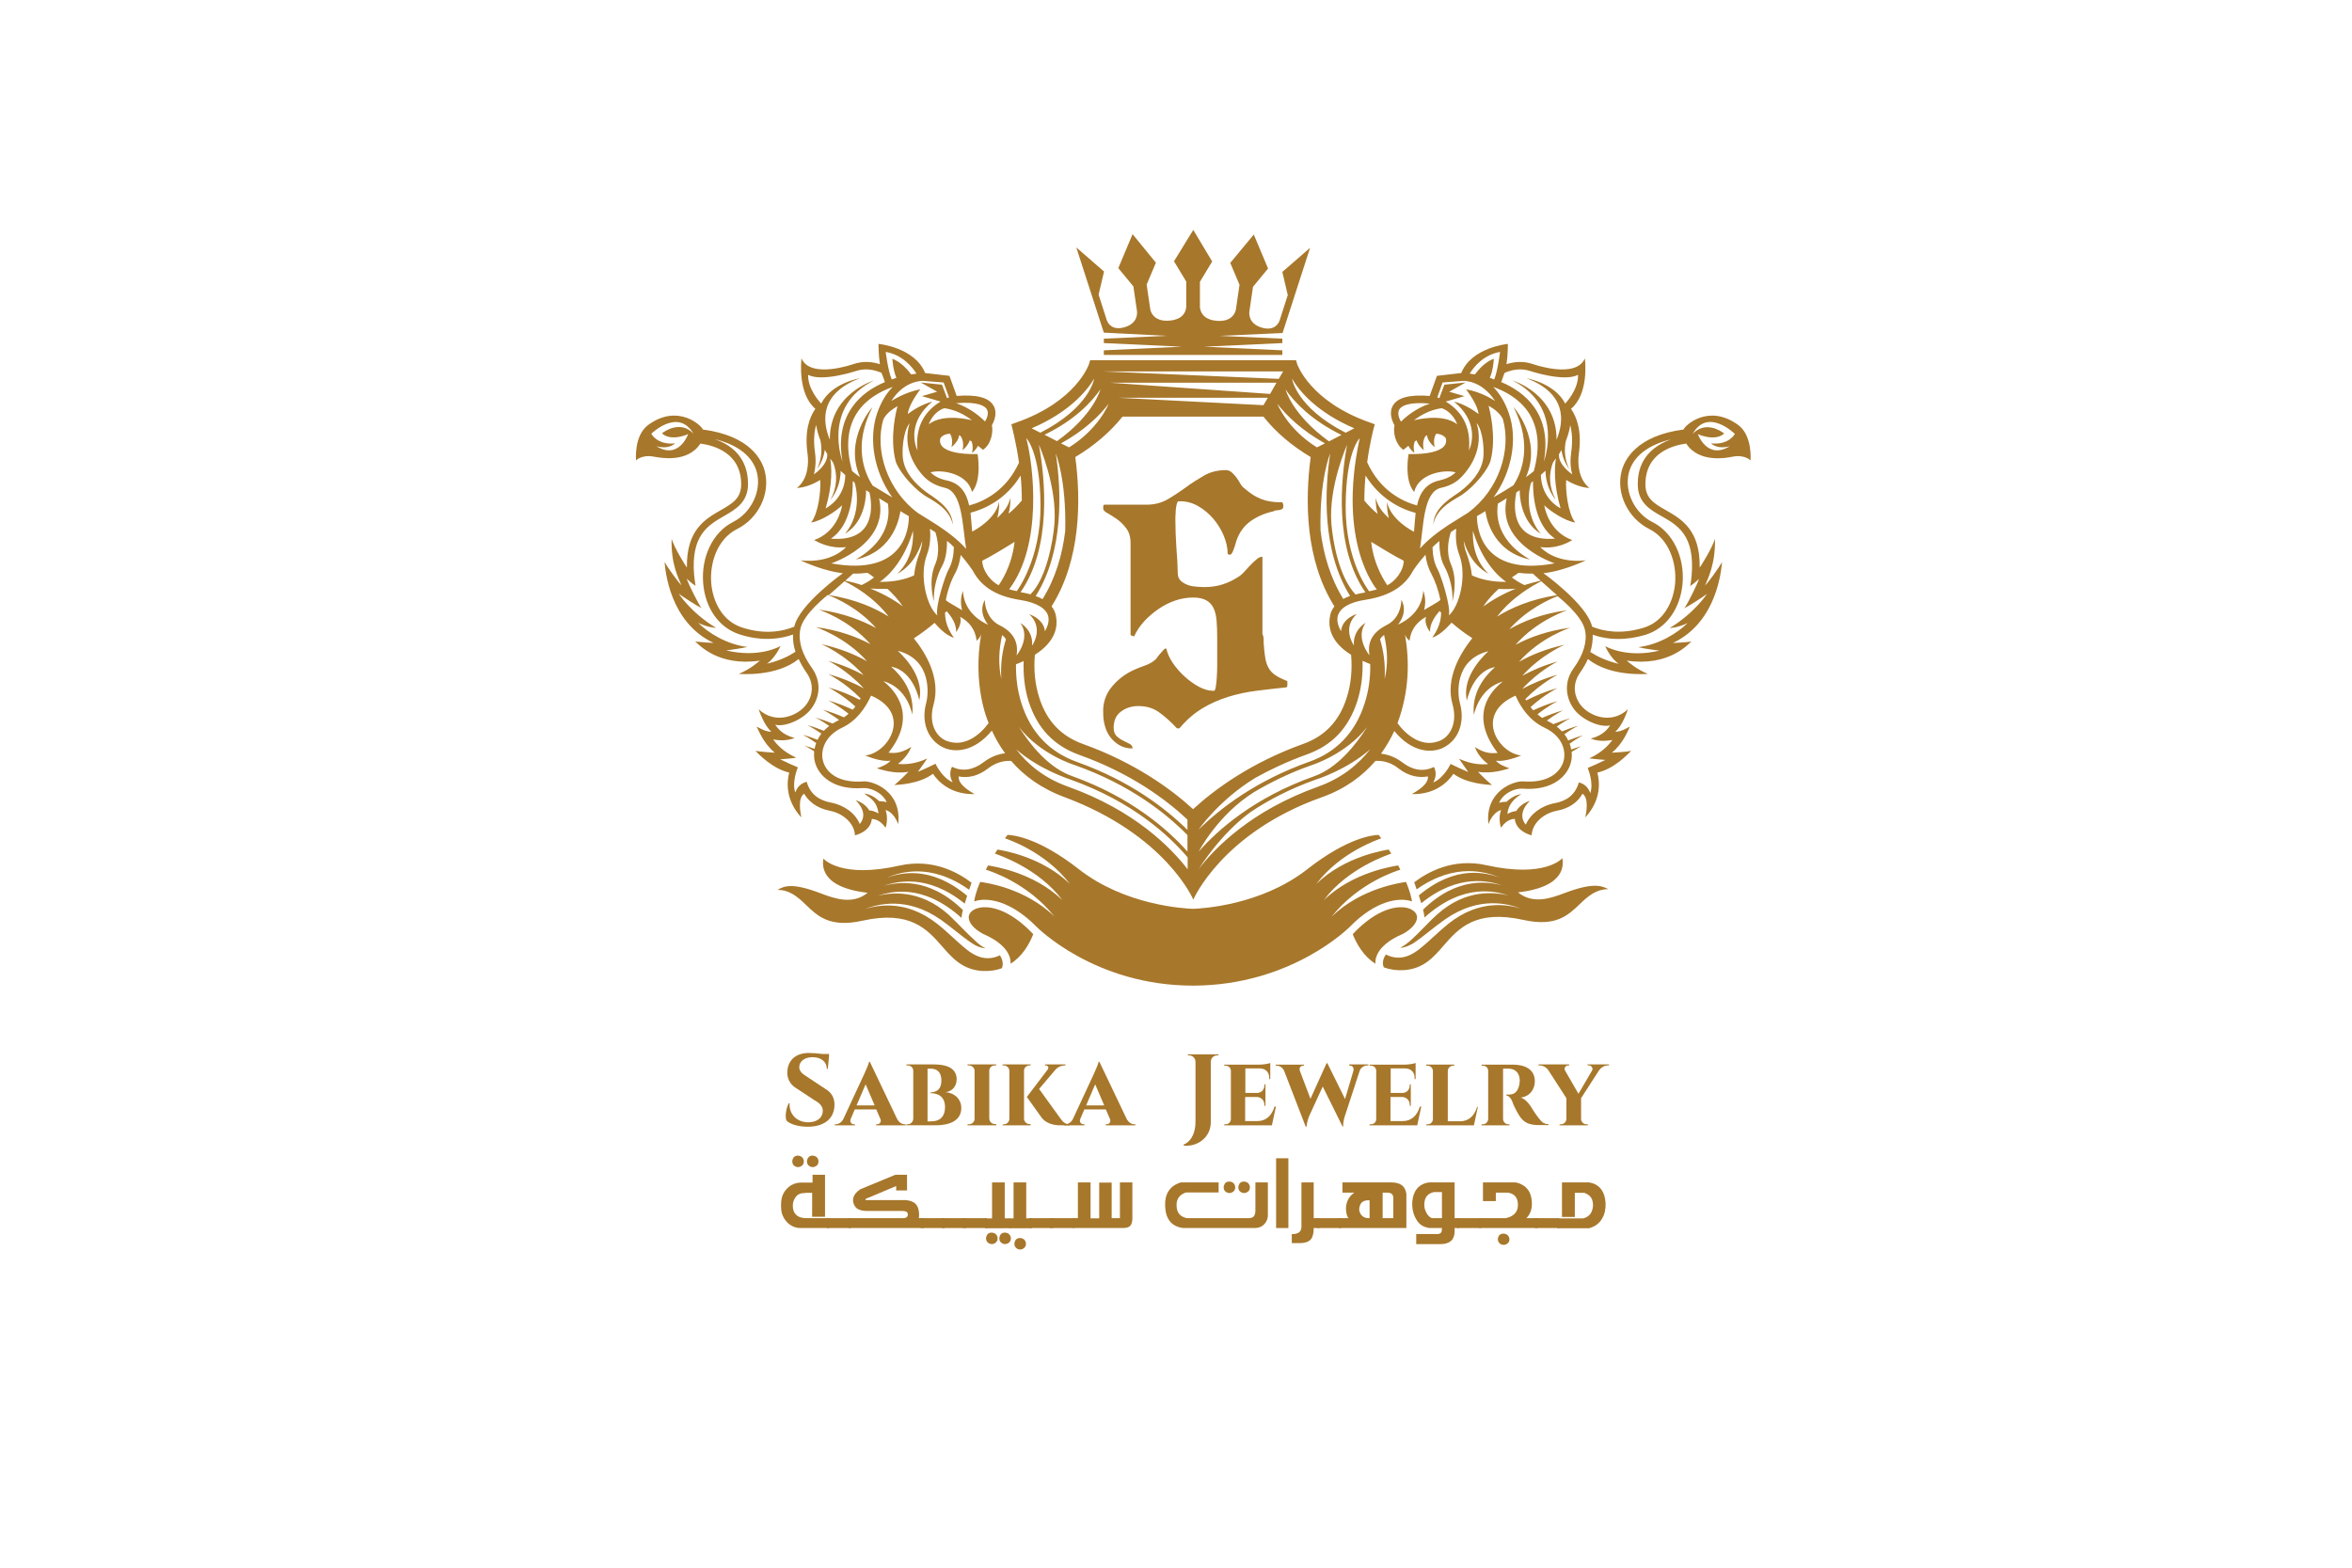 <?xml version="1.0" encoding="utf-8"?>
<!-- Generator: Adobe Illustrator 24.3.0, SVG Export Plug-In . SVG Version: 6.00 Build 0)  -->
<svg version="1.1" id="Calque_1" xmlns="http://www.w3.org/2000/svg" xmlns:xlink="http://www.w3.org/1999/xlink" x="0px" y="0px"
	 viewBox="0 0 1170 780" style="enable-background:new 0 0 1170 780;" xml:space="preserve">
<style type="text/css">
	.st0{fill:#A7772B;}
	.st1{clip-path:url(#SVGID_2_);fill:#A7772B;}
</style>
<g>
	<path class="st0" d="M553,341.8c3-3.7,6.7-6.5,11.1-8.5c1.5-0.7,3.3-1.4,5.3-2.1c2-0.7,3.7-1.6,5.2-2.9c0.2-0.1,0.5-0.4,0.9-1
		c0.4-0.6,0.9-1.2,1.4-1.8c0.5-0.6,1-1.2,1.5-1.7c0.5-0.5,0.8-0.9,1.2-1.1h0.6c0.5,2.4,1.6,4.8,3.3,7.3c1.7,2.5,3.7,4.7,5.9,6.7
		c2.2,2,4.6,3.7,7,5c2.5,1.3,4.8,2,6.9,2h0.6c0.4,0,0.7-0.7,0.9-2c0.2-1.3,0.4-2.9,0.5-4.7c0.1-1.8,0.2-3.6,0.2-5.3c0-1.9,0-3.2,0-4
		v-10.5c0-3.1-0.1-5.9-0.3-8.3c-0.2-2.5-0.7-4.6-1.5-6.3c-0.8-1.7-2-3-3.6-3.9c-1.6-0.9-3.8-1.4-6.6-1.4c-3,0-5.9,0.5-8.9,1.5
		c-2.9,1-5.7,2.4-8.3,4.2c-2.6,1.8-5,3.8-7.1,6.1c-2.1,2.3-3.8,4.8-5,7.5h-0.3l-1.5-0.6v-45.7c0-3.1-0.7-5.6-2.2-7.5
		c-1.4-1.9-3-3.4-4.7-4.6c-1.7-1.2-3.2-2.1-4.6-2.9c-1.4-0.7-2.1-1.5-2.1-2.3v-0.8c0-0.7,0.2-1.1,0.6-1.1h21c3.9,0,7.4-0.9,10.5-2.7
		c3.1-1.8,6.1-3.8,9-5.9c2.9-2.2,6-4.1,9.1-5.9c3.1-1.8,6.8-2.7,10.9-2.7c1,0,2,0.4,2.8,1.1c0.8,0.7,1.6,1.6,2.3,2.5
		c0.7,1,1.4,2,2,3.1s1.3,1.9,2.2,2.5c2.7,2.4,5.4,4.1,8.2,5.2c2.8,1.1,6,1.6,9.6,1.6h0.8c0.4,0.4,0.6,1,0.6,1.9
		c0,0.7-0.2,1.2-0.5,1.4c-0.3,0.2-0.7,0.4-1.2,0.5c-0.5,0.1-1.1,0.2-1.7,0.2c-0.5,0-1,0.2-1.5,0.5c-4.3,0.9-8.1,2.6-11.4,4.9
		c-3.3,2.4-5.7,5.7-7.1,9.9c-0.3,1.3-0.8,2.8-1.4,4.4c-0.6,1.6-1.2,2.4-1.7,2.4c-0.7,0-1.1-0.2-1.2-0.6c0-2.9-0.7-5.9-2-9
		c-1.3-3.1-3.1-5.9-5.2-8.4c-2.2-2.5-4.7-4.6-7.5-6.2c-2.8-1.6-5.8-2.4-8.9-2.4h-0.8c-0.3,0-0.6,0.3-0.8,1c-0.2,0.7-0.4,1.5-0.5,2.4
		c-0.1,0.9-0.2,1.9-0.2,2.9c-0.1,1-0.1,1.8-0.1,2.4v0.9c0,4.2,0.2,8.7,0.5,13.4c0.4,4.7,0.6,9,0.7,12.9c0,1.5,0.5,2.8,1.5,3.7
		c1,0.9,2.2,1.6,3.6,2.1s2.8,0.7,4.3,0.8c1.5,0.1,2.8,0.2,3.9,0.2c3.3,0,6.4-0.5,9.2-1.4c2.8-0.9,5.6-2.3,8.4-4.2
		c0.8-0.6,1.7-1.4,2.6-2.5c0.9-1,1.9-2.1,2.9-3.1c1-1,1.9-1.9,2.9-2.7c0.9-0.8,1.9-1.2,2.8-1.2v38.4c0.4,0.9,0.6,1.7,0.6,2.3v2
		c0.2,2.7,0.4,5,0.7,6.9c0.3,2,0.7,3.7,1.5,5.2c0.7,1.5,1.8,2.8,3.3,3.9c1.5,1.1,3.6,2.1,6.3,3.2v2c0,0.6-0.2,1-0.6,1.1
		c-5,0.5-10,1.1-14.8,1.7c-4.8,0.6-9.5,1.6-14,3c-4.5,1.4-8.9,3.3-13,5.8c-4.1,2.5-7.9,5.8-11.3,9.9h-1.2c-2.7-2.9-5.5-5.5-8.5-7.7
		c-3-2.3-6.5-3.4-10.7-3.4c-3.3,0-6.2,0.9-8.6,2.7c-2.5,1.8-3.7,4.5-3.7,8.1c0,1.9,0.5,3.2,1.5,4.2c1,0.9,2.1,1.7,3.2,2.2
		c1.2,0.6,2.3,1.1,3.2,1.6c1,0.5,1.5,1.3,1.5,2.3c-2.4,0-4.5-0.5-6.3-1.5c-1.8-1-3.3-2.3-4.6-3.9c-1.2-1.6-2.2-3.4-2.8-5.6
		c-0.6-2.1-0.9-4.2-0.9-6.4C548.5,349.9,550,345.5,553,341.8z"/>
</g>
<g>
	<g>
		<defs>
			<rect id="SVGID_1_" x="-123.1" y="-118.8" width="1432" height="954.7"/>
		</defs>
		<clipPath id="SVGID_2_">
			<use xlink:href="#SVGID_1_"  style="overflow:visible;"/>
		</clipPath>
		<path class="st1" d="M697.8,464.7c4.5-2.5,7.1-5.5,7.1-8.3c0-2.8-3.1-4-3.7-4.3c-5.5-2.1-16.3-0.1-28.2,12.6c0,0-0.1,0.1-0.1,0.1
			c2,4.9,5.4,11,11.3,14.7C683.7,470.1,697.2,465,697.8,464.7"/>
		<path class="st1" d="M702.4,448.5c-0.7-4.4-2.6-8.8-3-9.7c-2.2,0.4-22,2.8-37,17.3c13.6-17.1,32.4-22.8,34.2-23.4
			c-0.4-0.7-0.7-1.4-1.1-2.1c-2.2,0.4-22.5,3.2-37,17.3c11.9-16,32-22.6,33.6-23.2c-0.4-0.7-0.9-1.4-1.3-2
			c-1.8,0.3-21.7,3.2-36,17.1c12.1-16,31.1-22.2,32.3-22.7c-0.5-0.7-1-1.3-1.3-1.7c-3,0.1-15.5,1.4-35.5,17.1
			c-22.9,17.9-52.1,19.5-56.8,19.7c-4.7-0.2-33.9-1.8-56.8-19.7c-20.1-15.7-32.5-17-35.5-17.1c-0.3,0.4-0.8,1-1.3,1.7
			c1.2,0.4,20.2,6.7,32.3,22.7c-14.3-13.9-34.2-16.8-36-17.1c-0.4,0.6-0.8,1.3-1.3,2c1.6,0.6,21.7,7.2,33.6,23.2
			c-14.5-14.1-34.8-16.9-37-17.3c-0.4,0.7-0.7,1.4-1.1,2.1c1.8,0.6,20.6,6.3,34.2,23.4c-15-14.6-34.9-17-37-17.3
			c-0.4,0.9-2.3,5.2-3,9.7c6.5-2.3,18.2-0.3,30.8,12.4c0.4,0.4,29,29.5,78.1,29.5c49.2-0.1,77.8-29.1,78.2-29.5
			C684.2,448.2,696,446.2,702.4,448.5"/>
		<path class="st1" d="M778.4,444.3c-6.9,2.6-15.7,5.8-23.3-0.3c24.7-2.8,22.4-14.7,22.1-17c-0.3,0.3-8.8,9.9-37.7,3.5
			c-16.8-3.8-29.6,3.6-36,8.5c0.3,0.9,0.8,2.1,1.2,3.5c19.5-13.8,35.1-8.4,41.1-6c-6.2-2-21.2-6.7-40,9c0.4,1.3,0.8,2.6,1.2,3.9
			c18.8-15.2,34.1-10.9,40.3-8.9c-6.3-1.6-22.1-4.8-39.4,12.1c0.5,1.6,0.7,3.8,0.7,3.9c19.7-17.6,35.6-12.9,41.8-11
			c-6.3-1.4-20.8-3.7-35.5,9.5c-4.8,4.3-8.8,9.1-14.1,13.7c-1.2,1-2.6,2-4.2,2.9c2.2-0.1,4.5-1.1,6.8-2.5c5-3.4,10-7.9,15.5-11.7
			c17.1-11.9,31.5-7.6,37.6-5.4c-6.2-1.8-20.4-4.8-36,7.6c-5,4-9.3,8.6-14.8,12.9c-2.7,2-8.7,6.3-16.3,2.4c-2.5,3.6-1.1,6.3-1,6.4
			c2.9,1.1,6.2,1.6,10,1.4c9.7-0.7,14.6-6.3,19.7-12.2c7.4-8.5,15.8-18.1,39.7-12.8c16.2,3.6,22.2-2.3,28.1-7.9
			c4.4-4.3,8.4-7.4,14.1-7.4c-0.1,0-0.1-0.1-0.1-0.1C796.5,440.6,792.2,439.1,778.4,444.3"/>
		<path class="st1" d="M485.6,452.1c-0.6,0.2-3.7,1.5-3.7,4.3c0,2.8,2.6,5.8,7.2,8.3c0.6,0.3,14.1,5.5,13.6,14.8
			c5.9-3.7,9.3-9.7,11.3-14.7c0-0.1-0.1-0.1-0.1-0.1C501.9,452,491.2,450,485.6,452.1"/>
		<path class="st1" d="M481.2,472.7c-5.4-4.3-9.7-8.9-14.8-12.9c-15.6-12.4-29.7-9.4-36-7.6c6.1-2.2,20.5-6.5,37.6,5.4
			c5.4,3.8,10.4,8.3,15.5,11.7c2.2,1.5,4.5,2.4,6.7,2.5c-1.6-0.8-3-1.8-4.2-2.9c-5.2-4.6-9.3-9.3-14-13.7
			c-14.7-13.2-29.2-11-35.5-9.5c6.2-1.9,22.1-6.7,41.8,11c0-0.1,0.2-2.3,0.7-3.9c-17.3-16.9-33.1-13.7-39.4-12.1
			c6.2-2,21.5-6.3,40.3,8.9c0.4-1.3,0.8-2.6,1.2-3.9c-18.8-15.7-33.9-11.1-40-9c6-2.5,21.5-7.9,41,6c0.5-1.4,0.9-2.6,1.2-3.5
			c-6.4-4.9-19.2-12.3-36-8.5c-28.9,6.5-37.4-3.2-37.7-3.5c-0.3,2.3-2.6,14.2,22,17c-7.5,6.1-16.4,2.9-23.3,0.3
			c-13.8-5.3-18.1-3.8-21.4-1.8c0,0-0.1,0.1-0.1,0.1c5.7-0.1,9.7,3.1,14.1,7.4c5.8,5.6,11.9,11.5,28.1,7.9
			c23.9-5.3,32.2,4.3,39.7,12.8c5.1,5.9,10,11.4,19.7,12.2c3.9,0.2,7.2-0.3,10-1.4c0-0.1,1.4-2.7-1-6.4
			C489.9,479,483.8,474.7,481.2,472.7"/>
		<path class="st1" d="M864.6,211.4c-15-10.9-26.8,0.7-27.1,2.3c-23.6,3.1-29.5,15.2-30.9,21c-2.7,11,3.3,23.2,13.8,28.5
			c10,5,13.7,17.1,12.9,26.9c-0.7,8.6-5.2,19-15.6,22.2c-11.3,3.5-20.1,1.8-25.7-0.5c-2.6-11.2-24.2-26.6-24.2-26.6
			c8.2-0.8,18.2-5,21.1-6.4c-15.7,1.7-22.5-6.5-22.7-6.6c8.4,1.1,14.5-2.6,15.9-3.5c-10.8-3.9-13.5-14.5-13.9-17.3
			c2.7,2.7,10,7.7,15.4,8.6c-3.7-4.8-4.9-16-4.5-21.2c1.7,1.1,6.7,3.8,11.6,4c-5.5-4.3-6-12.1-5.3-17.1c1.5-10.9-0.8-17.8-3.9-22.3
			c8.8-7.3,7.1-23.4,6.9-25.1c-4.5,10.5-26,2.8-26,2.8c-4.8-1.6-9.3-1.1-13,0.1c0.7-4.4,0.7-10.1,0.7-10.1s-18.1,1.7-23.2,14.5
			l-12.1,1.4l-3.6,10c-10-0.8-16,0.8-18.3,4.8c-2.2,3.7-0.2,8.1,0.8,9.8c-0.8,3.4,0.4,9.5,4.4,12.2c0.9-0.7,1.7-1.4,2.5-2
			c0.5,1,1.4,2.3,3,3.6c0,0-0.9-3.2,0.2-5.8c0.3-0.2,0.6-0.3,0.9-0.5c0.4,1.3,1.3,3,3.6,4.9c0,0-1.3-4.4,1-7.2
			c0.2-0.1,0.4-0.2,0.6-0.2c0.1,1.2,0.8,3.4,3.8,5.9c0,0-1.1-3.9,0.7-6.7c3.3,0.1,4.8,2,4.9,2.5c1.6,8.6-18.6,7.6-18.6,7.6
			s-2.4,13,2.8,18.9c2-9.1,14.9-11.4,20.6-9.8c-1.9,1.9-4.5,3.2-7.9,4c-7.1,1.5-10,6.5-11.3,12.5c-7.9-2.2-18.5-7.7-24.8-21.5
			c1.3-9.6,3.1-16.3,3.1-16.4l0.7-2.5l-2.5-0.9c-29.8-10.5-36-28.8-36.1-29l-0.6-2h-51.2h-51.2l-0.6,2c-0.1,0.2-6.2,18.5-36.1,29
			l-2.5,0.9c0,0,2.6,10,3.8,19.1c-6.3,13.7-17,19.2-24.8,21.3c-1.3-6-4.1-11-11.3-12.5c-3.4-0.7-6-2.1-7.9-4
			c5.8-1.6,18.6,0.7,20.6,9.8c5.1-5.9,2.8-18.9,2.8-18.9s-20.3,1-18.6-7.6c0.1-0.5,1.5-2.4,4.9-2.5c1.8,2.8,0.7,6.7,0.7,6.7
			c3-2.6,3.7-4.7,3.8-5.9c0.2,0.1,0.4,0.2,0.6,0.2c2.3,2.8,1.1,7.2,1.1,7.2c2.3-1.9,3.2-3.7,3.6-4.9c0.3,0.2,0.6,0.3,0.9,0.5
			c1.1,2.7,0.2,5.8,0.2,5.8c1.6-1.3,2.5-2.6,3-3.6c0.8,0.6,1.7,1.3,2.5,2c4-2.7,5.2-8.8,4.4-12.2c1-1.7,3-6.1,0.8-9.8
			c-2.3-4-8.3-5.6-18.3-4.8l-3.6-10l-12.1-1.4c-5.1-12.8-23.2-14.5-23.2-14.5s0,5.7,0.7,10.1c-3.7-1.2-8.2-1.7-13-0.1
			c0,0-21.5,7.7-26-2.8c-0.2,1.6-1.8,17.7,6.9,25.1c-3.1,4.4-5.4,11.4-3.9,22.3c0.7,5,0.2,12.8-5.3,17.1c4.9-0.2,9.9-2.9,11.6-4
			c0.4,5.2-0.8,16.4-4.5,21.2c5.4-0.9,12.7-5.9,15.4-8.6c-0.4,2.8-3.1,13.5-13.9,17.3c1.5,0.8,7.5,4.5,15.9,3.5
			c-0.2,0.1-7,8.3-22.7,6.6c2.9,1.4,12.9,5.6,21.1,6.4c0,0-21.7,15.4-24.2,26.6c-5.6,2.3-14.4,4.1-25.7,0.5
			c-10.5-3.3-14.9-13.6-15.6-22.2c-0.8-9.8,2.9-21.9,12.9-26.9c10.6-5.3,16.5-17.5,13.8-28.5c-1.4-5.8-7.3-17.9-30.9-21
			c-0.3-1.6-12.1-13.2-27.1-2.3c-7.3,5.3-6.1,17.7-6.1,17.7s2.6-3,8.8-1.9c2.8,0.5,16.8,3.4,23.2-6.5c6.7,0.9,20.3,4.6,20.3,20.3
			c0,7-4.5,9.6-10.1,12.8c-7.9,4.5-17.2,9.9-16.9,28.6c-0.7-0.9-6.2-9.7-7.6-14.3c-0.4,12.8,3.6,19.8,4.9,23.2
			c-1.2-1.2-6.9-8.8-8.4-11.7c0.3,3.4,2.2,29.9,24.4,40.3c-0.6,0-6.5-0.4-9.2-0.7c2.1,1.7,11.6,12.5,32.2,9.5
			c-1.1,0.9-4.6,4.1-10.5,6.6c0.9,0,18.6,1.6,29.8-7.4c1,2.2,2.3,4.5,3.9,6.8c3.5,4.9,3.5,10.8,0,15.7c-4,5.6-15.2,10.5-23.8,2.5
			c0.6,1.8,2.9,8.1,6.3,11.2c-3-0.1-5.4-1.6-7.3-2.6c0.8,1.6,3.4,8.4,9,13c-0.9,0-7.3-0.5-9.6-0.9c1.7,1.7,8.5,8.9,16.8,10.8
			c-1.1,4.2-2.2,13.3,6,22.3c-0.4-2.5-1.9-9.5,1.4-11.8c2.1,3.5,5.8,7.1,12.8,8.5c6.3,1.2,12.2,6,12.5,12.2c0.9-0.2,7.8-2,8.4-8.2
			c0.5,0.3,3.6-0.2,6.8,4.4c0.4-0.7,1.4-5.1,0-8.8c0.6,0.2,4,1,6.3,7c1.9-16.4-12.6-21.6-17.4-21.2c-12.6,0.9-18.6-4.6-20-10.2
			c-1.4-5.3,1-12.5,9.4-16.5c7.2-3.4,11.6-9.6,14.5-16c20.6,8.8,8.9,28.5-2.9,29.8c1.8,0.7,8,3.2,12.6,2.6c-2.1,2.2-4.8,3-6.8,3.8
			c1.7,0.4,8.6,3,15.7,1.7c-0.6,0.7-5.2,5.2-7,6.6c2.4-0.2,12.3-0.5,19.2-5.6c2.4,3.6,8.6,10.4,20.7,10.1c-2.2-1.3-8.4-4.8-7.9-8.8
			c4,0.8,9.2,0.3,14.8-4.1c3.2-2.5,7.4-3.9,11.3-3.6c6.2,7.2,14.7,13.6,26.5,18c50.5,18.8,64.1,51,64.1,51s14.2-33.3,64.1-51
			c11.8-4.2,20.3-10.8,26.5-18c3.9-0.3,8.1,1,11.3,3.6c5.6,4.4,10.8,4.8,14.8,4.1c0.5,4-5.8,7.5-8,8.8c12.1,0.3,18.3-6.5,20.7-10.1
			c6.8,5,16.8,5.4,19.2,5.6c-1.8-1.4-6.4-5.9-7-6.6c7.2,1.2,14-1.3,15.7-1.7c-2-0.8-4.7-1.6-6.8-3.8c4.6,0.6,10.8-1.9,12.6-2.6
			c-11.7-1.3-23.4-20.7-2.8-29.8c2.8,6.4,7.3,12.6,14.5,16c8.5,4,10.8,11.2,9.4,16.5c-1.5,5.5-7.4,11.1-20,10.2
			c-4.7-0.4-19.2,4.8-17.4,21.2c2.3-5.9,5.7-6.8,6.3-7c-1.4,3.7-0.4,8.1,0,8.8c3.1-4.6,6.3-4.2,6.8-4.4c0.6,6.1,7.5,8,8.4,8.2
			c0.3-6.2,6.2-11,12.5-12.2c7-1.3,10.8-4.9,12.8-8.5c3.3,2.3,1.9,9.3,1.4,11.8c8.2-8.9,7.1-18.1,6-22.3c8.3-1.8,15.1-9.1,16.8-10.8
			c-2.2,0.5-8.7,0.9-9.6,0.9c5.7-4.6,8.2-11.4,9-13c-1.9,1-4.3,2.5-7.3,2.6c3.5-3.1,5.7-9.4,6.3-11.2c-8.6,8-19.8,3.1-23.8-2.5
			c-3.5-5-3.5-10.8,0-15.7c1.6-2.3,2.9-4.6,3.9-6.8c11.2,9,28.9,7.4,29.8,7.4c-5.9-2.5-9.4-5.7-10.5-6.6c20.5,3,30.1-7.7,32.2-9.5
			c-2.6,0.4-8.5,0.7-9.2,0.7c22.2-10.5,24.1-36.9,24.4-40.3c-1.5,3-7.1,10.5-8.4,11.7c1.3-3.4,5.2-10.5,4.9-23.2
			c-1.4,4.6-6.9,13.4-7.6,14.3c0.3-18.7-9-24.1-16.9-28.6c-5.6-3.2-10.1-5.8-10.1-12.8c0-15.7,13.6-19.4,20.3-20.3
			c6.4,9.9,20.4,7.1,23.2,6.5c6.1-1.1,8.8,1.9,8.8,1.9S871.9,216.7,864.6,211.4 M342.3,216c0,0-4.5,13-15.8,6
			c5.6,1.6,8.6-0.7,9.3-1.4c-9,0.9-11.8-4.8-11.8-4.8s13.3-13.1,21,0c-6.1-6.5-13.7-1.8-15.7-0.2C333.9,219.9,342.3,216,342.3,216
			 M381.6,330.2c4-3,6.4-8.1,6.7-8.8c-0.6,0.4-10.9,6.1-27.1,2.2c0.7,0,8.7-1.2,10.6-1.7c-10.4-1.3-19.4-7-24.5-12
			c4.7,2.3,8.9,2.5,8.9,2.5c-12.7-7.7-18.6-17.1-18.6-17.1c1.6,1.4,10,6.7,11.3,7.2c-1.4-1.9-6.4-11.7-7.3-14.6
			c0.1,0.1,0.2,0.2,0.2,0.2c1.8,1.7,3.3,2.8,4.2,3.4c-0.3-1.9-0.5-3.6-0.7-5.3c-1.7-19.9,7-24.9,14.8-29.4c5.9-3.4,12-6.9,12-16
			c0-6.6-2.1-17.3-16.5-22.3c11.5,2.8,19,8.6,21,16.9c2.2,9.1-3,19.8-11.9,24.3c-10,5-16,17.3-14.9,30.5c1,12.5,8,22.3,18.3,25.5
			c5,1.6,15.1,4,26.4,0c-0.1,2.8,0.2,5.6,1.2,8.6C392.5,326.4,387.7,328.8,381.6,330.2 M774.5,296.1c-13.3,2.1-23.1,6.5-29.8,10.7
			c7.6-9.8,17.6-15.4,22-17.6L774.5,296.1z M722.6,350.6c2.5,9-1.2,15.8-6.2,17.9c-12,5.1-21.1-8.6-21.2-8.7c5.9-16,6-30.9,3.7-44.2
			c0.3,1.1,1,2.2,2.3,3.2c0.8-8,7-11.2,8.2-11.9c-1.2,3.8,2,7.5,2,7.5c-0.3-4,2.6-8,4.7-10.4c0.2,0.3,0.5,0.5,0.8,0.8
			c-0.1,1.8,0,6.3-4.4,12.4c4.5-1.3,8.7-6.6,9.6-7.4c2.9,2.5,6.3,5.2,10.3,7.7C726.6,324.8,718.8,337.4,722.6,350.6 M721.8,280.8
			c-2.6-6-1.2-12.6-0.1-16c0.9-0.6,1.7-1.3,2.7-1.7c-0.4,4.3-0.1,8.7,1.5,12.9c4,10.4,0.1,25.8-5.2,30.2c1.2-4.2-3.9-19.9-5.5-22.8
			c-1.9-3.4-2.5-7.4-2.6-11.1c1-1.1,2.3-2.1,3.4-3.1c0,3.2,0.3,8.5,2.3,12.2c3,5.4,4.6,12.4,4.2,17.9
			C722.4,299.2,725.5,289.4,721.8,280.8 M732.2,286.3c-0.4-3.8-1.4-7.6-2.9-11.6c-0.7-1.8-1-3.7-1.2-5.6c0.6,1.7,3.1,11.4,12.4,16.4
			c-8.4-8.1-7.8-18.5-7.8-21.4c5.7,19,16.6,25.4,16.6,25.4C741.7,289.6,736.3,288.1,732.2,286.3 M745.5,293c3.1,0.2,6.1,0.1,8.5-0.1
			c-6.7,2.7-12.1,5.9-16.2,8.9C740.1,298.3,742.8,295.5,745.5,293 M752.1,287.3c1.2-0.8,2.3-1.6,3.3-2.3c3.9,0.5,6.9,0.4,7.1,0.4
			l3.9,3.5c-2.8,0.7-5.6,1.4-8.1,2.2C755.6,289.8,753.6,288.5,752.1,287.3 M773.4,280.3c-36.5,6.8-38.7-17.6-38.7-23.5
			c1.4-0.8,2.8-1.6,4.2-2.5c0.2,1,2.2,19.9,22.2,24.1c-19.3-11.1-16.1-25.9-16-27.8c1.4-0.8,2.9-1.8,4.4-2.7
			C744.3,270.8,773.4,280.3,773.4,280.3 M750.6,205.7c-2.1-6.1-4.9-10.2-7.8-13.2c6.1,2.2,12.8,5.9,17.2,12.2
			c5.3,7.6,6.3,17.6,3,29.7c-1.2,1-2.5,2-3.9,3c8.2-18.9-6.2-34.9-6.2-34.9c9.8,19.2,3.8,33.1-0.1,39c-3.3,2.1-6.6,4.1-9.8,5.9
			C752.2,234.7,755,218.3,750.6,205.7 M773.6,268c-23.1,1.8-20.4-17.7-19.3-23c0.6-0.4,1.1-0.7,1.7-1.1c-0.1,1.3,0,15.4,10.4,21.6
			c-8.4-10-5.7-23-4.7-25.4c0.3-0.2,0.6-0.4,0.9-0.7C762.5,244.8,763.1,261.2,773.6,268 M766.5,236.3c0.8-0.7,1.6-1.4,2.3-2.1
			c0.1,5.3,1.8,10.5,5.1,14.4c-3.3-5.9-3.7-12.8-1.3-18.6c0.5-0.7,0.9-1.3,1.4-1.9c-0.7,4.2-1.2,12.7,2.3,24.8
			C775.7,252.6,766.8,248.2,766.5,236.3 M781.6,225c-0.6,4.1-0.4,7.8,0.5,11c-0.1-0.1-7-4.6-6.6-10v0c0.5-0.7,0.8-1.4,1.2-2.1
			c0.6,3.5,1.9,6.7,3.9,9.5c-2.2-4.6-2.7-9.6-1.6-14.2c1.1-2.8,1.8-5.4,2.1-7.7C782,214.9,782.4,219.2,781.6,225 M748.5,185.5
			c3.5-1.5,7.9-2.5,12.7-0.9c0,0,16.8,5.6,23.8,1.9c0.2,7.5-6.3,14.2-6.4,14.3c-5.2-10.2-19.2-12.6-19.2-12.6
			c19.8,7.6,18.8,21.1,14.9,30.6c0.2-22.9-21.9-29.5-21.9-29.5c26,13.2,15.6,40.3,15.6,40.3c1.9-10.7,0.3-19.8-4.8-27
			c-4.3-6.1-10.5-10-16.4-12.5C747.2,188.9,748.4,185.5,748.5,185.5 M746.2,175.1c0,0-1.1,9.3-2.9,13.7c-0.8-0.3-1.5-0.5-2.2-0.8
			c1.8-4,2-9.5,2-9.5c-4.3,1.5-7.8,5.6-9.4,7.8c-1-0.2-1.9-0.3-2.6-0.4C733.1,182.6,738,176.5,746.2,175.1 M717.6,190.3l10.2-0.8
			c0.5,0,9.3-0.3,15.9,10c-1.5-1-7.1-4.5-14.4-5.8c1.1,1.5,5.9,8,6.2,12.3c-5.6-4.3-10.3-5.7-12.2-6.2c11.7,9.6,9.3,20.3,7.4,24.4
			c0.6-5.8-0.2-11-2.6-15.4c-2.4-4.4-5.9-7.2-8.9-9l9.3-2.7l-7.6-2.2l8.2-4.6l-10.6,1.1l-2.5,6.7c-0.4-0.1-0.7-0.3-1-0.4
			L717.6,190.3z M696.9,209.8c-0.6-1-2.1-4-0.8-6.1c0.9-1.5,4.1-3.9,15.2-2.9C704.6,203,699.5,207.2,696.9,209.8 M703.4,209.1
			C703.4,209.1,703.4,209.1,703.4,209.1L703.4,209.1C703.4,209.1,703.4,209.1,703.4,209.1 M703.4,209.1c3.4-2.6,8.2-5.3,13.8-6
			c5.8,2.1,7.6,7.9,7.7,8C717.4,205.3,703.5,209.1,703.4,209.1 M716.9,242.7c4.2-0.9,7.5-2.7,9.9-5.2l0,0c0.4-0.4,10.5-9.9,8.6-23.2
			c-0.2-1.3-0.5-2.6-0.9-3.9c3.4,4,3.9,14.3,3.3,17.9c-1.1,6.7-5.9,12-11.5,16.3c-2.8,2.2-13,7.3-13.3,16.3
			c1.7-8.7,11.4-12.7,14.4-14.8c6.5-4.5,13-12.7,14.1-17c3.1-12.1-0.6-25.6-1-27.2c3.3,1.8,5.8,4,7.1,6.6c4.3,15-1.7,35.1-17.3,46.6
			c-0.6,0.4-9.6,6-9.6,6c-5.6,3.7-10.5,7.5-14.3,11.8C708.2,261.2,708.1,244.6,716.9,242.7 M679.3,236.6
			c7.1,11.5,17.3,16.6,24.9,18.6c-0.3,2.3-0.7,8.5-0.8,9.3c-0.1,0-0.2,0-0.2,0c-1.3-0.7-11.4-6.1-13.2-14.7c0,0-0.3,3.5,0.9,8
			c-2.8-2.5-5.7-5.9-6.5-10c0,0-0.3,3.4,0.9,7.9c-2.6-2.1-4.7-4.4-6.6-6.6C678.7,244.6,678.9,240.5,679.3,236.6 M698.3,279
			c-0.2,5.5-4.6,10.4-8.2,12.2c-0.6-1-6.7-9.4-8-21.6C687.1,272.7,694.4,277.1,698.3,279 M684.9,293.3c-1.2,0.3-2.5,0.6-3.8,0.9
			c-0.2-0.3-11.8-14.8-11.7-42.3c0.1-27.5,7-33.9,7-33.9C665.1,270.1,684.5,292.7,684.9,293.3 M671.6,296.5c-1.3,0.5-2.4,1-3.4,1.5
			c-6.4-10.4-9.9-22.2-11.3-34c-0.6-25.7,4.8-38.4,4.8-38.4C658.9,244,657.6,274.1,671.6,296.5 M662.3,260.7
			c-1.5-18.7,7.8-39.4,7.8-39.4c-3.1,17-6.5,50.9,9.1,73.4c-0.1,0-0.2,0.1-0.3,0.1c-1.7,0.3-3.2,0.6-4.6,1
			C666,286.8,663.1,269.7,662.3,260.7 M673.7,213.1l-4.3,2.2c-24.6-12.5-26.7-26.9-26.7-26.9C646.4,194.7,655.2,205.2,673.7,213.1
			 M667.3,216.4l-6.2,3.2c-18.4-13.3-21.6-25.8-21.6-25.8C644,200.2,652.4,209.1,667.3,216.4 M659.1,220.6l-4,2
			c-14.9-9.3-19.7-21.7-19.7-21.7C640.1,206.9,647.6,214.2,659.1,220.6 M593.5,184.8h44.8l-2.2,3.7l-87.4-3.7H593.5z M551.9,190.4
			h41.5H635l-3.2,5.6L551.9,190.4z M630.7,197.9l-2.2,3.7l-72.3-3.7h37.2H630.7z M551.5,200.9c0,0-4.8,12.4-19.7,21.7l-4-2
			C539.4,214.2,546.9,206.9,551.5,200.9 M525.2,225.6c0,0.1,5.3,12.9,4.7,38.5c-1.4,11.8-4.8,23.6-11.3,34c-1-0.6-2.1-1.1-3.4-1.5
			C529.3,274.2,528,244.1,525.2,225.6 M512.6,295.7c-1.4-0.4-2.9-0.7-4.6-1c-0.1,0-0.2,0-0.3-0.1c15.6-22.4,12.2-56.3,9.1-73.3
			c0.1,0.1,9.2,20.8,7.7,39.5C523.8,269.7,520.4,288,512.6,295.7 M525.8,219.5l-6.2-3.2c14.9-7.2,23.3-16.1,27.8-22.6
			C547.4,193.8,544.2,206.3,525.8,219.5 M544.3,188.4c0,0.1-2.3,14.4-26.8,26.9l-4.3-2.2C531.7,205.2,540.5,194.7,544.3,188.4
			 M517.6,251.5c0.2,26.7-11.6,42.3-11.8,42.6c-1.3-0.3-2.6-0.5-3.8-0.9c16.7-22.1,12.2-61.2,8.5-75.3
			C510.6,218.1,517.5,224.9,517.6,251.5 M496.8,291.2c-3.6-1.8-8-6.8-8.2-12.2c3.9-1.9,11.2-6.3,16.1-9.4
			C503.2,282.5,497.4,290.2,496.8,291.2 M507.7,236.6c0.4,3.9,0.6,8.1,0.6,12.4c-1.9,2.3-4,4.5-6.6,6.6c1.2-4.4,0.9-7.9,0.9-7.9
			c-0.8,4.1-3.7,7.5-6.5,10c1.2-4.5,0.9-8,0.9-8c-1.7,8.6-11.9,14-13.2,14.7c-0.1,0-0.1,0-0.2,0c-0.1-0.7-0.5-6.9-0.8-9.3
			C490.4,253.1,500.6,248.2,507.7,236.6 M470,242.7c8.8,1.9,8.7,18.6,10.6,30.4c-3.8-4.3-8.7-8.1-14.3-11.8c0,0-9-5.7-9.6-6
			c-15.6-11.5-21.7-31.6-17.3-46.6c1.3-2.6,3.8-4.8,7.1-6.6c-0.5,1.6-4.1,15.1-1,27.2c1.1,4.2,7.5,12.4,14.1,17
			c3,2.1,12.7,6.1,14.4,14.8c-0.3-9-10.5-14.1-13.3-16.3c-5.7-4.3-10.5-9.7-11.5-16.3c-0.6-3.6-0.1-13.9,3.3-17.9
			c-0.4,1.3-0.7,2.6-0.9,3.9c-1.9,13.3,8.1,22.8,8.6,23.2l0,0C462.6,240,465.8,241.7,470,242.7 M477.6,306.9
			c1.3,0.7,7.4,3.9,8.2,11.9c1.3-1.1,2-2.2,2.3-3.3c-4.4,25.4,3.1,42.9,3.7,44.2c-0.1,0.1-9,13.7-21.2,8.8
			c-5.1-2.1-8.8-8.9-6.2-17.9c3.7-13.2-4-25.8-9.8-33c4-2.6,7.4-5.2,10.3-7.7c0.8,0.8,5,6.1,9.6,7.4c-4.4-6.1-4.3-10.6-4.4-12.4
			c0.3-0.3,0.6-0.6,0.8-0.8c2.1,2.3,5,6.3,4.7,10.4C475.6,314.4,478.8,310.7,477.6,306.9 M441.5,293c2.7,2.5,5.3,5.3,7.6,8.7
			c-4-3-9.5-6.2-16.2-8.9C435.4,293,438.3,293.1,441.5,293 M428.6,291.1c-2.5-0.9-5.3-1.6-8.1-2.2l3.9-3.5c0.1,0,3.2,0.1,7.1-0.4
			c1.1,0.7,2.2,1.4,3.3,2.3C433.3,288.5,431.3,289.8,428.6,291.1 M437.6,289.5c0,0,10.9-6.4,16.6-25.4c0,2.9,0.6,13.2-7.8,21.4
			c9.3-5.1,11.7-14.7,12.4-16.4c-0.2,1.9-0.5,3.8-1.2,5.6c-1.6,4-2.5,7.9-2.9,11.6C450.7,288.1,445.2,289.6,437.6,289.5
			 M466.3,306.2c-5.3-4.4-9.2-19.8-5.2-30.2c1.6-4.2,1.9-8.6,1.5-12.9c0.9,0.5,1.8,1.2,2.7,1.7c1.1,3.4,2.5,10-0.1,16
			c-3.7,8.6-0.6,18.4-0.6,18.4c-0.4-5.5,1.2-12.5,4.2-17.9c2-3.7,2.3-9,2.3-12.2c1.2,1,2.4,2,3.4,3.1c-0.1,3.8-0.7,7.7-2.6,11.1
			C470.2,286.3,465.1,302,466.3,306.2 M427.8,237.4c-1.4-1-2.7-2-3.9-3c-3.4-12.1-2.4-22.1,2.9-29.7c4.4-6.3,11.2-10,17.3-12.2
			c-2.9,2.9-5.7,7.1-7.8,13.2c-4.3,12.6-1.6,29,7.6,41.8c-3.2-1.9-6.5-3.9-9.8-5.9c-3.9-6-10-19.8-0.1-39
			C434,202.5,419.6,218.5,427.8,237.4 M483.5,209.1L483.5,209.1C483.5,209.1,483.5,209.1,483.5,209.1
			C483.5,209.1,483.5,209.1,483.5,209.1 M490.9,203.6c1.3,2.2-0.3,5.2-0.9,6.1c-2.6-2.6-7.6-6.8-14.4-9.1
			C486.7,199.7,490,202.1,490.9,203.6 M483.5,209.1c-0.1,0-14-3.8-21.5,2c0.1-0.1,1.8-5.9,7.7-8
			C475.3,203.8,480.1,206.5,483.5,209.1 M469.4,190.3l2.7,7.4c-0.3,0.1-0.6,0.3-1,0.4l-2.5-6.7l-10.6-1.1l8.2,4.6l-7.6,2.2l9.3,2.7
			c-3,1.8-6.5,4.6-8.9,9c-2.4,4.4-3.2,9.6-2.6,15.4c-1.9-4.1-4.3-14.8,7.4-24.4c-1.8,0.5-6.6,1.9-12.2,6.2
			c0.3-4.3,5.1-10.8,6.2-12.3c-7.3,1.4-12.8,4.9-14.4,5.8c6.5-10.3,15.4-10,15.9-10L469.4,190.3z M455.9,185.9
			c-0.7,0.1-1.6,0.2-2.6,0.4c-1.7-2.2-5.2-6.3-9.4-7.8c0,0,0.3,5.5,2,9.5c-0.7,0.2-1.5,0.5-2.3,0.8c-1.9-4.4-3-13.7-3-13.7
			C448.9,176.5,453.8,182.6,455.9,185.9 M402,186.5c7,3.7,23.8-1.9,23.8-1.9c4.8-1.6,9.2-0.6,12.7,0.9c0.1,0,1.3,3.5,1.7,4.6
			c-5.9,2.5-12,6.3-16.3,12.5c-5.1,7.3-6.7,16.3-4.8,27c0,0-10.4-27.1,15.6-40.3c0,0-22.1,6.6-21.9,29.5c-3.9-9.5-4.9-23,14.9-30.6
			c0,0-14,2.3-19.2,12.6C408.3,200.6,401.8,193.9,402,186.5 M404.9,236c0.8-3.2,1.1-6.9,0.5-11c-0.8-5.8-0.4-10.1,0.6-13.6
			c0.3,2.2,1,4.9,2.1,7.7c1,4.6,0.5,9.6-1.6,14.2c2-2.7,3.3-6,3.8-9.5c0.4,0.7,0.8,1.4,1.2,2.1v0C411.9,231.4,405,235.9,404.9,236
			 M410.7,253c3.6-12.2,3-20.7,2.3-24.8c0.5,0.6,0.9,1.3,1.4,1.9c2.4,5.8,2,12.7-1.3,18.6c3.2-3.9,5-9,5.1-14.4
			c0.7,0.7,1.5,1.4,2.3,2.1C420.2,248.2,411.2,252.6,410.7,253 M413.3,268c10.5-6.8,11-23.2,10.9-28.6c0.3,0.2,0.6,0.4,0.9,0.7
			c0.9,2.4,3.7,15.4-4.7,25.4c10.5-6.2,10.5-20.3,10.4-21.6c0.6,0.4,1.2,0.7,1.7,1.1C433.8,250.3,436.4,269.9,413.3,268
			 M413.5,280.3c0,0,29.1-9.5,23.8-32.4c1.5,0.9,3,1.8,4.4,2.7c0.2,1.9,3.3,16.7-16,27.8c20-4.2,22-23.1,22.2-24.1
			c1.4,0.9,2.8,1.7,4.2,2.5C452.2,262.7,450,287,413.5,280.3 M420.1,289.2c4.4,2.2,14.4,7.7,22,17.6c-6.7-4.2-16.5-8.7-29.8-10.7
			L420.1,289.2z M407.2,303.3c0,0,14.8,4.7,25.8,17.2c-6.8-3.6-15.7-7-27.3-8.5c0,0,14.7,4.7,25.6,17c-5.9-3.3-13.4-6.4-22.7-8.5
			c0,0,11.5,4.8,21,15.4c-4.9-2.7-10.7-5.2-17.6-7.1c0,0,9.3,4.5,17.7,13.7c-4.9-2.7-10.8-5.2-17.7-7.1c0,0,8.2,4,16.1,12.1
			c-0.1,0.2-0.3,0.5-0.4,0.7c-4.5-2.3-9.6-4.5-15.7-6.2c0,0,6.5,3.2,13.5,9.5c-0.4,0.5-0.8,1.1-1.3,1.6c-3.7-1.7-7.6-3.3-12.2-4.6
			c0,0,4.5,2.2,10.1,6.6c-0.7,0.7-1.5,1.3-2.3,1.8c-3.2-1.4-6.6-2.7-10.5-3.8c0,0,3.5,1.8,8.1,5.1c-0.2,0.1-0.3,0.2-0.5,0.3
			c-1,0.5-1.9,1-2.7,1.5c-2.7-1.1-5.5-2.1-8.6-3c0,0,2.9,1.4,6.9,4.2c-1,0.8-1.9,1.6-2.7,2.4c-2.5-1-5.2-2-8.1-2.8
			c0,0,2.9,1.5,6.9,4.2c-0.7,1-1.4,2-1.9,3.1c-2.3-0.9-4.7-1.8-7.3-2.5c0,0,2.8,1.4,6.6,4.1c-0.3,0.9-0.6,1.9-0.8,2.9
			c-1.6-0.6-3.2-1.1-5-1.6c0,0,2,1,4.8,2.8c-0.1,1.8-0.1,3.6,0.4,5.4c1.7,6.6,9,14,23.9,12.9c3.7-0.2,9.4,2,11.8,7
			c-1.3-0.3-2.6-0.5-3.8-0.5c-2-2-4.6-3.4-7.3-3.8c1.3,1.6,6.2,2.8,7,10c0,0-0.1-0.1-0.1-0.1c-1.3-0.8-2.9-1.4-4.5-1.5
			c-0.3-0.5-2.1-3.6-6.8-5.1c0.8,0.8,6.7,6.4,2.1,11.9c-2.2-5.3-7.6-9.4-14.5-10.7c-5.8-1.1-10.2-4.2-11.9-10.3
			c-4.3,1-5.3,4.5-5.7,5.3c-1.7-4.9,0.9-11.6,1.3-12.5c-0.9-0.3-6.8-3-8.8-4c0.4,0,6.3-0.5,8-0.8c-6.7-3-9.9-6.9-11.5-9.1
			c1.3,0.2,5.8,1.2,10.7-0.7c-6.7-1.8-8.5-5.2-9.7-6.6c5.2,1.3,14.4-2.9,18.2-8.3c4.5-6.3,4.5-13.8,0-20.1
			c-4.9-6.8-6.8-13.2-5.7-19.1c1.4-7.6,13.7-17.1,13.7-17.1c4.1,1.6,15.2,6.5,24,16.5C429.2,308.9,419.7,305,407.2,303.3
			 M489.2,379.3c-4.7,3.6-10.3,4.9-15.6,2.2c-2,3.8-0.1,7,0.3,7.7c-4.8-1.9-8.2-8.3-8.5-9.2c-0.9,0.5-6.7,3.2-8.8,4
			c0.2-0.3,3.7-5.1,4.6-6.6c-6.6,3.1-11.7,2.9-14.5,2.7c1-0.9,4.8-3.6,6.6-8.5c-5.8,3.8-9.5,3-11.3,2.9c14.6-18.5,3.3-31-2.6-35.6
			c12.3,3.4,14.4,16.7,14.4,16.7c1.2-11-5-19-10.5-23.9c11.2,2,14,16.7,14,16.7c2.4-10.7-6.1-20.3-10.7-24.6
			c17.4,4.5,15.1,22.3,14.2,25.7c-2.7,9.6,0.6,18.5,8.2,22.3c5.9,2.9,15.7,2.3,24.4-8.3c1.7,3.7,3.8,7.5,6.6,11.3
			C496.3,375.2,492.6,376.7,489.2,379.3 M498.1,337.8c-1.6-7.2-1.2-14.7,0.4-21.8c0.4,0.3,1.2,0.9,1.9,2.1
			C498.7,323.6,497.6,330,498.1,337.8 M496.5,310.7c-5.1-3-6.6-8.7-6.6-12.2c-3.5,6.3,1.3,11.9,1.7,12.4
			c-10.7-4.9-12.4-13-12.6-16.9c-1.1,2.9-1.3,6.3-0.4,9.6c-1.7-1.1-7.2-4-8.1-5c0.9-4.9,2.6-9.7,4.6-13.3c1.6-2.9,2.4-6.1,2.8-9.2
			c3.7,4.3,6,7.8,6,7.8c3.6,6.9,10.3,12.6,23.6,14.6c8.2,1.3,13.2,4.3,14,8.4c0.4,2.2-0.2,4.6-1.7,7.2c-0.6-6.3-7.8-8.5-7.8-8.5
			c7.3,6.8,1.8,15.1,1.5,15.5c0,0,0,0-0.1,0.1c0.7-7.7-5.8-11.2-5.8-11.2c5.3,7.5-1.9,16.1-1.9,16.1c0.1-0.7,0.2-1.4,0.2-2.1
			C506.4,314.7,497.6,311.4,496.5,310.7 M590.7,432.4c-8.1-10.5-26.1-29.1-59.4-41c-12-4.3-20.2-11.2-25.8-18.6
			c11.5,10.1,26.1,14.7,27.1,15.1c31.1,11.1,49.2,28.1,58.2,38.7V432.4z M590.7,423.7c-9.6-10.8-27.7-26.9-57.5-37.6
			c-11.6-4.1-20.7-15.5-26.4-24.5c10.6,13.8,27.3,18.9,28.2,19.2c27.2,9.7,45,23.8,55.7,34.7V423.7z M590.7,412.9
			c-11-10.8-28.6-24.4-55-33.8c-13.6-4.9-22.9-14.6-27.5-28.9c-2.1-6.5-2.9-13.2-2.8-19.7c1-0.3,2.3-0.9,3.8-1.6
			c-0.2,6.6,0.4,13.5,2.5,20.1c4.3,13.4,12.5,22,25.2,26.6c25.8,9.2,43.4,22.4,53.8,32.2V412.9z M593.5,402.6
			c-10.9-10-28.9-23.1-54.7-32.4c-10.9-3.9-18.1-11.4-21.8-23c-2.3-7.1-2.8-14.5-2.2-21.4c6.2-4,12.4-10.4,10.4-19.7
			c-0.3-1.4-0.9-2.9-2.1-4.4c14.5-23,14.7-52.6,11.8-74.3c9.4-5.6,17.3-12.4,23.5-20.1h35h35.1c6.2,7.8,14.1,14.5,23.5,20.1
			c-2.9,21.8-2.7,51.3,11.8,74.3c-1.2,1.5-1.8,3-2.1,4.4c-2,9.4,4.1,15.8,10.4,19.7c0.6,6.9,0.1,14.3-2.2,21.4
			c-3.7,11.6-10.8,19.1-21.8,23C622.3,379.5,604.4,392.6,593.5,402.6 M655.7,391.4c-33.3,11.9-51.4,30.5-59.4,41
			c0,0,10.7-17.5,26-28.5c8.7-5.8,19.3-11.4,32.2-16c1-0.3,15.6-5,27.1-15.1C675.8,380.2,667.7,387.1,655.7,391.4 M596.3,423.7
			c0,0,9.4-18.3,27.7-29.7c8-4.7,17.2-9.3,27.9-13.1c0.9-0.3,17.6-5.5,28.2-19.2c-5.7,9-14.8,20.4-26.3,24.5
			C623.9,396.8,605.8,412.9,596.3,423.7 M678.8,350.1c-4.6,14.3-13.9,24.1-27.5,28.9c-26.4,9.4-44.1,23-55.1,33.8
			c0,0,10.2-14.8,28.3-25.8c7.4-4.1,15.8-8.1,25.5-11.6c12.7-4.5,20.9-13.2,25.2-26.6c2.1-6.6,2.8-13.5,2.6-20
			c1.5,0.7,2.9,1.2,3.8,1.6C681.8,336.9,680.9,343.6,678.8,350.1 M681,323.9c0,0.7,0.2,1.4,0.2,2.1c0,0-7.2-8.6-1.9-16.1
			c0,0-6.4,3.5-5.8,11.2c0,0-0.1,0-0.1-0.1c-0.3-0.5-5.8-8.7,1.5-15.5c0,0-7.2,2.1-7.8,8.5c-1.5-2.5-2.1-5-1.7-7.2
			c0.9-4.2,5.8-7.2,14-8.4c13.3-2.1,20-7.7,23.6-14.6c0,0,2.3-3.5,6.1-7.8c0.4,3.1,1.2,6.3,2.8,9.2c1.9,3.6,3.7,8.4,4.6,13.3
			c-0.9,1-6.4,3.9-8.1,5c0.9-3.2,0.7-6.6-0.4-9.6c-0.2,3.9-1.9,12-12.6,16.9c0.4-0.5,5.2-6.1,1.7-12.4c0,3.6-1.4,9.2-6.6,12.2
			C689.3,311.4,680.5,314.7,681,323.9 M688.5,315.9c1.7,7.1,2.1,14.6,0.3,21.9c0.4-7.8-0.6-14.1-2.3-19.7
			C687.3,316.8,688.1,316.2,688.5,315.9 M745,374.6c-1.8,0.1-5.6,0.9-11.3-2.9c1.8,5,5.6,7.7,6.6,8.5c-2.8,0.2-7.8,0.4-14.5-2.7
			c0.9,1.4,4.4,6.3,4.6,6.6c-2.1-0.8-7.9-3.5-8.8-4c-0.4,0.9-3.7,7.2-8.6,9.2c0.3-0.8,2.3-3.9,0.3-7.7c-5.5,2.7-10.9,1.4-15.6-2.2
			c-3.4-2.6-7.1-4-10.7-4.4c2.7-3.8,4.9-7.6,6.6-11.3c8.7,10.7,18.5,11.2,24.4,8.3c7.6-3.8,10.9-12.7,8.2-22.3
			c-1-3.4-3.3-21.3,14.2-25.7c-4.6,4.3-13.1,13.9-10.7,24.6c0,0,2.8-14.7,14-16.7c-5.5,4.9-11.7,12.9-10.5,23.9
			c0,0,2.2-13.3,14.4-16.7C741.7,343.6,730.5,355.7,745,374.6 M782.8,332.5c-4.5,6.2-4.4,13.8,0,20.1c3.9,5.4,13,9.6,18.2,8.3
			c-1.1,1.4-3,4.8-9.7,6.6c4.9,1.9,9.4,0.8,10.8,0.7c-1.7,2.2-4.9,6.1-11.5,9.1c1.7,0.3,7.6,0.8,8,0.8c-1.9,1-7.9,3.7-8.8,4
			c0.4,0.9,3,7.6,1.3,12.5c-0.4-0.8-1.4-4.3-5.7-5.3c-1.8,6.2-6.1,9.2-11.9,10.3c-6.9,1.3-12.2,5.4-14.5,10.7
			c-4.6-5.5,1.3-11.1,2.1-11.9c-4.7,1.5-6.5,4.6-6.8,5.1c-1.6,0.2-3.2,0.7-4.4,1.5c0,0-0.3-5.6,6.9-9.9c-2.8,0.4-5.3,1.8-7.3,3.8
			c-1.3,0-2.6,0.2-3.8,0.5c2.4-5.1,8.1-7.3,11.8-7c14.9,1.1,22.2-6.3,23.9-12.9c0.5-1.8,0.6-3.6,0.4-5.4c2.9-1.8,4.8-2.8,4.8-2.8
			c-1.7,0.5-3.4,1-5,1.6c-0.2-1-0.4-2-0.8-2.9c3.8-2.7,6.6-4.1,6.6-4.1c-2.6,0.7-5,1.6-7.3,2.5c-0.5-1.1-1.1-2.1-1.9-3.1
			c3.9-2.8,6.9-4.2,6.9-4.2c-3,0.8-5.6,1.8-8.1,2.8c-0.8-0.9-1.7-1.7-2.6-2.4c4-2.8,6.9-4.2,6.9-4.2c-3.1,0.9-5.9,1.9-8.6,3
			c-0.9-0.6-1.8-1.1-2.7-1.5c-0.2-0.1-0.3-0.2-0.5-0.3c4.6-3.4,8.1-5.1,8.1-5.1c-3.9,1.1-7.3,2.4-10.5,3.8c-0.8-0.6-1.6-1.2-2.3-1.8
			c5.6-4.4,10.1-6.6,10.1-6.6c-4.6,1.3-8.5,2.9-12.2,4.6c-0.5-0.5-0.9-1.1-1.3-1.6c7-6.4,13.5-9.5,13.5-9.5
			c-6.1,1.7-11.2,3.9-15.7,6.2c-0.1-0.2-0.3-0.5-0.4-0.7c7.9-8.1,16.1-12.1,16.1-12.1c-6.9,1.9-12.7,4.4-17.7,7.1
			c8.4-9.2,17.7-13.7,17.7-13.7c-6.9,1.9-12.6,4.4-17.6,7.1c9.5-10.6,21-15.4,21-15.4c-9.2,2-16.7,5.1-22.7,8.5
			c10.9-12.4,25.6-17,25.6-17c-11.5,1.5-20.5,4.9-27.3,8.5c11-12.5,25.8-17.2,25.8-17.2c-12.6,1.7-22,5.5-28.9,9.5
			c8.8-10,19.9-14.9,24-16.5c0,0,12.3,9.5,13.7,17.1C789.6,319.3,787.7,325.7,782.8,332.5 M814.7,240.9c0,9.2,6.1,12.7,12,16
			c7.9,4.5,16.5,9.5,14.8,29.4c-0.1,1.7-0.4,3.4-0.7,5.3c0.9-0.6,2.5-1.8,4.2-3.4c0.1-0.1,0.2-0.2,0.2-0.2
			c-0.9,2.8-5.8,12.6-7.3,14.6c1.3-0.5,9.7-5.8,11.3-7.2c0,0-6,9.4-18.6,17.1c0,0,4.2-0.2,8.9-2.5c-5.1,5-14.1,10.7-24.5,12
			c1.9,0.6,9.9,1.7,10.6,1.7c-16.3,3.9-26.5-1.9-27.1-2.2c0.3,0.7,2.7,5.9,6.7,8.8c-6.2-1.5-10.9-3.8-14.1-5.9
			c0.9-2.9,1.3-5.8,1.2-8.6c11.2,3.9,21.3,1.5,26.4,0c10.2-3.2,17.2-13,18.3-25.5c1.1-13.2-4.9-25.5-14.9-30.5
			c-8.9-4.4-14.1-15.1-11.9-24.3c2-8.3,9.5-14.1,21-16.9C816.7,223.9,814.7,234.3,814.7,240.9 M851.2,220.6c0.7,0.7,3.7,3,9.3,1.4
			c-11.3,7-15.9-6-15.9-6s8.4,3.9,13.1-0.3c-2-1.6-9.6-6.3-15.7,0.2c7.5-13.4,21,0,21,0S860.2,221.5,851.2,220.6"/>
		<path class="st1" d="M580.5,167.1l-31.4,1.4v2.2l38.9,1.8l-38.9,1.8v2.3h88.8v-2.3l-38.9-1.8l38.9-1.8v-2.2l-31.4-1.4l31.5-1.4
			l13.7-42.4l-13.8,12l2.7,11.5l-4.1,12.8c-0.7,1.8-2.9,5-8.5,3.5c-7.5-2-6.5-7.9-6.5-8.1l1.8-12.3l7.5-9.1l-7.1-16.9L612,130.8
			l4.6,10.9l-1.8,12.3c0,0-0.9,6.5-9.8,5.6c-7.1-0.7-8-5.2-8.1-6.9v-12.5l6.1-10.1l-9.4-15.7L584,130l6.1,10.1v12.5
			c-0.1,1.8-1,6.2-8.1,6.9c-8.9,0.9-9.8-5.6-9.8-5.6l-1.8-12.3l4.6-10.9l-11.6-14.2l-7.1,16.9l7.5,9.1l1.8,12.3c0,0.2,1,6.1-6.5,8.1
			c-5.6,1.5-7.8-1.7-8.5-3.5l-4.1-12.8l2.7-11.5l-13.8-12l13.7,42.4L580.5,167.1z"/>
		<path class="st1" d="M410.6,541.8c3.1,1.8,4.7,4.6,4.5,8.4c-0.3,6.6-5.3,10.4-13.3,10.4c-4.5,0-8.8-1.2-10.6-3.1
			c-0.8-2.1-0.1-6.4,1.2-8.6h0.4c-0.4,5.3,3.5,9.6,9.5,9.5c4.4-0.1,7-2.5,7-5.7c0-2-1.2-3.7-4-5.2l-8.8-5.8c-3.6-2-5.2-5.4-4.8-9
			c0.4-5.2,4.2-8.8,10.6-8.8c1.6,0,4.6,0.2,6.9,0.5h3.2l0,0.6l0,0l0,0.4h0l-0.6,6.4h-0.5c0-3.5-2.8-5.8-7.1-5.8
			c-4,0-6.5,2.1-6.6,4.8c-0.1,2,1.4,3.4,3.5,4.7L410.6,541.8z"/>
		<path class="st1" d="M450.6,559.4v0.5h-14.8v-0.5h0.4c1.2,0,2.5-1,1.7-2.8l-2-4.6h-10.7l-2,4.7c-0.7,1.8,0.6,2.7,1.7,2.7h0.4v0.5
			h-10.1v-0.5h0.4c1.3,0,2.9-0.7,3.9-2.6l10.4-22.4c0.3-0.8,2.2-4.7,2.4-6.1h0.4l13.5,28.3c1,2,2.6,2.8,4,2.8H450.6z M426.1,550h9
			l-4.5-10.5L426.1,550z"/>
		<path class="st1" d="M470.3,543.4c4.3,0.3,7.9,3.3,7.9,7.9c0,6.3-5.9,8.6-12.7,8.6h-14.6l0-0.5h0.6c1.5,0,2.7-1.2,2.8-2.7v-23.9
			c0-1.6-1.2-2.7-2.8-2.7h-0.6l0-0.5h3.5h10.1c5.3,0,11.4,1.2,11.4,7.5C475.8,541,473.1,543.2,470.3,543.4L470.3,543.4z
			 M463.5,557.9c3.6,0,6.6-1.9,6.6-7.1c0-4.8-3-6.9-7.2-6.9l0-0.4c3.1,0,5.4-1.7,5.4-5.8c0-4.5-2.3-6-5.5-6h-1.4v26.3L463.5,557.9z"
			/>
		<path class="st1" d="M495.6,559.9h-14.3l0-0.5l0.6,0c1.6,0,2.9-1.2,2.9-2.7v-23.9c0-1.5-1.3-2.7-2.9-2.7h-0.6l0-0.5h14.3l0,0.5
			H495c-1.6,0-2.9,1.1-2.9,2.6v23.9c0.1,1.5,1.3,2.7,2.9,2.7l0.6,0L495.6,559.9z"/>
		<path class="st1" d="M512.7,559.4l0,0.5h-13.9l0-0.5h0.5c1.5,0,2.8-1.2,2.8-2.7h0v-23.9h0c0-1.5-1.3-2.7-2.8-2.7
			c-0.1,0-0.5,0-0.6,0l0-0.5h3.5v0h7v0h3.5l0,0.5c-0.1,0-0.5,0-0.5,0c-1.5,0-2.8,1.1-2.8,2.6v23.9c0,1.5,1.3,2.7,2.8,2.7H512.7z
			 M527.5,556.5c1.3,1.9,2.7,2.9,4.5,2.9v0.5l-3.9,0c-1.3,0-6.9,0.2-10-3.9c-0.9-1.3-7.3-10.2-7.3-10.2l10.4-13.7h0
			c0.7-0.9,0.1-2-1-2h-0.4v-0.5H530v0.5h-0.2c-1.8,0-3.4,0.7-4.5,1.8l-8.4,9.9L527.5,556.5z"/>
		<path class="st1" d="M564.8,559.4v0.5H550v-0.5h0.4c1.2,0,2.5-1,1.7-2.8l-2-4.6h-10.7l-2,4.7c-0.7,1.8,0.6,2.7,1.7,2.7h0.4v0.5
			h-10.1v-0.5h0.4c1.3,0,2.9-0.7,3.9-2.6l10.4-22.4c0.3-0.8,2.2-4.7,2.4-6.1h0.4l13.5,28.3c1,2,2.6,2.8,4,2.8H564.8z M540.3,550h9
			l-4.5-10.5L540.3,550z"/>
		<path class="st1" d="M602.1,524.6h4l0,0.5h-0.6c-1.8,0-3.2,1.4-3.2,3.2v30.1c0,7.4-6.5,12.3-13.5,11.6v-0.5
			c4.3-1.8,5.9-6.7,5.9-11.3v-29.9c0-1.8-1.5-3.2-3.2-3.2h-0.6l0-0.5h4v0L602.1,524.6L602.1,524.6z"/>
		<path class="st1" d="M634.7,550.6l-2,9.3h-23.7l0-0.5l0.6,0c1.5,0,2.7-1.1,2.7-2.6v-24c0-1.5-1.2-2.6-2.7-2.6l-0.6,0l0-0.5h17.7
			c1.9,0,4.4-0.5,5.2-0.8v8l-0.5,0v-0.5c0-2.9-1.7-4.7-4.6-4.8h-7.3v12.2h5.7c2.4,0,3.8-1.7,3.8-4v-0.3l0.5,0v10.7l-0.5,0v-0.4
			c0-2.2-1.5-3.9-3.8-4h-5.8v12h6.1c4.3,0,7.2-2.8,8.5-7.2L634.7,550.6z"/>
		<path class="st1" d="M671.2,529.6h9.5v0.5h-0.4c-1.5,0-3,0.8-3.8,2.3l-7.5,22.9c0,0-1,2.8-0.8,5.1h-0.4l-9.8-19.8l-6.8,14.8
			c0,0-1.1,2.6-1.2,5.1h-0.5l-10.7-27.7c-0.8-1.7-2.3-2.6-3.8-2.6h-0.4v-0.5h14.1v0.5h-0.4c-1.1,0-2.3,0.9-1.6,2.8h0l5.2,13.7
			l8-17.7h0.4l0,0l0,0l8.8,17.8l4.1-13.8h0c0.5-1.9-0.5-2.8-1.6-2.8h-0.4L671.2,529.6z"/>
		<path class="st1" d="M707,550.6l-2,9.3h-23.7l0-0.5l0.6,0c1.5,0,2.7-1.1,2.7-2.6v-24c0-1.5-1.2-2.6-2.7-2.6l-0.6,0l0-0.5h17.7
			c1.9,0,4.4-0.5,5.2-0.8v8l-0.5,0v-0.5c0-2.9-1.7-4.7-4.6-4.8h-7.3v12.2h5.7c2.4,0,3.8-1.7,3.8-4v-0.3l0.5,0v10.7l-0.5,0v-0.4
			c0-2.2-1.5-3.9-3.8-4h-5.8v12h6.1c4.3,0,7.2-2.8,8.5-7.2L707,550.6z"/>
		<path class="st1" d="M735.2,550.6l-2,9.3h-23.7l0-0.5h0.6c1.5,0,2.7-1.1,2.7-2.6v-23.9h0c0-1.5-1.3-2.7-2.8-2.7h-0.6l0-0.5h14
			l0,0.5H723c-1.5,0-2.8,1.2-2.8,2.7v25h6.1c4.3,0,7.2-2.8,8.5-7.2H735.2z"/>
		<path class="st1" d="M765.1,555.9c2,2.7,3.1,3.4,5.2,3.4v0.5h-4.2c-5.5,0-8-1.1-10.4-4.8c-1.1-1.8-2.9-5.2-3.4-6.9
			c-0.8-2.1-2.1-3-3-3.1v-0.4c0,0,0.5,0,1.3,0c2.1,0,4.4-0.8,5.2-5c0.1-0.4,0.2-1.1,0.2-2.1c-0.2-5-3.6-5.7-5.4-5.8
			c-1.3-0.1-2.3,0-2.9,0v25c0,1.7,1.4,2.7,2.7,2.7h0.5l0,0.5h-13.9l0-0.5h0.6c1.4,0,2.6-1.1,2.7-2.6v-24c0-1.5-1.2-2.6-2.7-2.6h-0.6
			l0-0.5h15.5c5.6,0,11,2,11,8.3c0,3.5-2,7.4-7,8.1c2,0.6,3.9,2.7,4.9,4.3C761.9,551.1,763.3,553.6,765.1,555.9L765.1,555.9z"/>
		<path class="st1" d="M789.6,529.6h10.8v0.5h-0.6c-1.9,0-3.5,1.2-4.4,2.5h0l-8.9,13.8v10.3h0c0,1.5,1.3,2.7,2.8,2.7h0.6l0,0.5
			h-14.1l0-0.5h0.6c1.5,0,2.8-1.2,2.8-2.7v-10.3l-8.9-13.8h0c-0.9-1.4-2.6-2.5-4.4-2.5h-0.6v-0.5h15.3v0.5h-0.5
			c-1.3,0-2.2,1.3-1.6,2.5l6.7,11.6l6.8-11.6c0.6-1.2-0.4-2.5-1.6-2.5h-0.5L789.6,529.6z"/>
		<path class="st1" d="M404.1,584.5h6.3v20.9H404v-11.9c-2-0.1-3.7,0-5.1,0.2c-1.4,0.2-2.5,0.9-3.3,2.2c-0.9,1.3-1.3,2.8-1.2,4.5
			c0.1,1.7,0.6,3,1.6,4c1,1,2.5,1.6,4.6,1.7h12v4.9h-14.4c-2.6,0-4.8-1-6.6-2.8c-1.8-1.9-2.8-4.1-3-6.6c-0.2-2.6,0-4.7,0.5-6.3
			c0.5-1.6,1.5-3.2,3-4.5c1.5-1.4,3.4-2.2,5.8-2.4h6.3V584.5z M395.7,575.2c0.5-0.2,1-0.3,1.6-0.2c0.6,0.1,1.1,0.3,1.5,0.6
			c0.4,0.3,0.7,0.7,0.9,1.3c0.2,0.5,0.2,1.1,0.1,1.6c-0.1,0.6-0.4,1.1-0.9,1.5c-0.5,0.4-1,0.6-1.7,0.7c-0.7,0-1.2-0.1-1.7-0.4
			c-0.5-0.3-0.9-0.7-1.1-1.1c-0.2-0.5-0.3-1-0.3-1.5c0.1-0.6,0.2-1,0.5-1.5C394.9,575.7,395.2,575.4,395.7,575.2 M403,575.2
			c0.5-0.2,1-0.3,1.6-0.2c0.6,0.1,1.1,0.3,1.5,0.6c0.4,0.3,0.7,0.7,0.9,1.3c0.2,0.5,0.2,1.1,0.1,1.6c-0.1,0.6-0.4,1.1-0.9,1.5
			c-0.5,0.4-1,0.6-1.7,0.7c-0.7,0-1.2-0.1-1.7-0.4c-0.5-0.3-0.9-0.7-1.1-1.1c-0.2-0.5-0.3-1-0.3-1.5c0.1-0.6,0.2-1,0.5-1.5
			C402.2,575.7,402.6,575.4,403,575.2"/>
		<rect x="411.3" y="606.1" class="st1" width="12" height="4.9"/>
		<path class="st1" d="M445.4,584.5h5.8v7.8h-5.4v-2.2l-0.2,0.1l-15,6.3c-0.3,0.3-0.1,0.5,0.4,0.6h19.5c2.9,0.3,4.8,1.2,5.7,2.9
			c0.9,1.6,1.2,3.7,0.9,6.1h2.6l0,4.9h-37.6v-4.9h27.6c1.4-0.2,2-0.9,1.9-2c-0.1-1.1-1-1.6-2.7-1.6l-18.4,0
			c-2.6-0.2-4.3-0.9-5.2-2.3s-1.2-2.8-0.8-4.3c0.4-1.5,1.5-2.9,3.5-4.2L445.4,584.5z"/>
		<rect x="458" y="606.1" class="st1" width="12" height="4.9"/>
		<rect x="468.5" y="606.1" class="st1" width="12" height="4.9"/>
		<rect x="478.9" y="606.1" class="st1" width="12" height="4.9"/>
		<path class="st1" d="M493.5,588.3h6.3v17.9h2.8v4.9H490v-4.9h3.5V588.3z M492.1,613.5c0.5-0.2,1-0.3,1.6-0.2s1.1,0.3,1.5,0.6
			c0.4,0.3,0.7,0.7,0.9,1.3c0.2,0.5,0.2,1.1,0.1,1.6c-0.1,0.6-0.4,1-0.9,1.5c-0.5,0.4-1,0.6-1.7,0.7c-0.6,0-1.2-0.1-1.7-0.4
			c-0.5-0.3-0.9-0.7-1.1-1.1c-0.2-0.5-0.3-1-0.3-1.5c0.1-0.6,0.2-1.1,0.5-1.5C491.2,614,491.6,613.7,492.1,613.5 M498.7,613.5
			c0.5-0.2,1-0.3,1.6-0.2c0.6,0.1,1.1,0.3,1.5,0.6c0.4,0.3,0.7,0.8,0.9,1.3c0.2,0.5,0.2,1.1,0.1,1.6c-0.1,0.6-0.4,1-0.9,1.5
			c-0.5,0.4-1,0.6-1.7,0.7c-0.6,0-1.2-0.1-1.7-0.4s-0.9-0.7-1.1-1.1c-0.2-0.5-0.3-1-0.3-1.5c0.1-0.6,0.2-1.1,0.5-1.5
			C497.8,614,498.2,613.7,498.7,613.5"/>
		<path class="st1" d="M504.2,588.3h6.3v17.9h2.8v4.9H502v-4.9h2.2V588.3z M506.2,616.2c0.5-0.2,1-0.3,1.6-0.2
			c0.6,0.1,1.1,0.3,1.5,0.6c0.4,0.3,0.7,0.7,0.9,1.3c0.2,0.5,0.2,1.1,0.1,1.6c-0.1,0.6-0.4,1-0.9,1.5c-0.5,0.4-1,0.6-1.7,0.7
			c-0.6,0-1.2-0.1-1.7-0.4c-0.5-0.3-0.9-0.7-1.1-1.1c-0.2-0.5-0.3-1-0.3-1.5c0.1-0.6,0.2-1.1,0.5-1.5
			C505.3,616.7,505.7,616.4,506.2,616.2"/>
		<rect x="511.9" y="606.1" class="st1" width="12" height="4.9"/>
		<rect x="522.4" y="606.1" class="st1" width="12" height="4.9"/>
		<path class="st1" d="M536.2,588.3h6.3v16.9v1h4.3v-1.9v-15.9h6.2V605v1.1h4.1V604v-15.7h6.2V606c0,1.7-0.3,2.9-0.9,3.7
			c-0.6,0.8-1.8,1.3-3.6,1.3h-25.2l0-4.9h2.6V588.3z"/>
		<path class="st1" d="M587.4,588.3h18.8v5H590c-3.3,1.1-4.9,3.3-4.7,6.7c0.1,3.4,1.8,5.4,5.1,6.1h30.6c1.2,0,2.1-0.3,2.6-0.8
			c0.6-0.6,0.9-1.6,0.9-3.1v-13.9h6.2v16c0.1,1.8-0.5,3.3-1.6,4.6c-1.1,1.3-2.6,2-4.5,2.1h-36c-5.7-0.7-8.7-4.3-9-10.7
			C579.3,594,581.9,590,587.4,588.3 M610.3,588.1c0.5-0.2,1-0.3,1.6-0.2c0.6,0.1,1.1,0.3,1.5,0.6c0.4,0.3,0.7,0.7,0.9,1.3
			c0.2,0.5,0.2,1.1,0.1,1.6c-0.1,0.6-0.4,1.1-0.9,1.5c-0.5,0.4-1,0.6-1.7,0.7c-0.7,0-1.2-0.1-1.7-0.4c-0.5-0.3-0.9-0.7-1.1-1.1
			c-0.2-0.5-0.3-1-0.3-1.5c0.1-0.6,0.2-1,0.5-1.5C609.4,588.6,609.8,588.3,610.3,588.1 M617.6,588.1c0.5-0.2,1-0.3,1.6-0.2
			c0.6,0.1,1.1,0.3,1.5,0.6c0.4,0.3,0.7,0.7,0.9,1.3c0.2,0.5,0.2,1.1,0.1,1.6c-0.1,0.6-0.4,1.1-0.9,1.5c-0.5,0.4-1,0.6-1.7,0.7
			c-0.7,0-1.2-0.1-1.7-0.4c-0.5-0.3-0.9-0.7-1.1-1.1c-0.2-0.5-0.3-1-0.3-1.5c0.1-0.6,0.2-1,0.5-1.5
			C616.7,588.6,617.1,588.3,617.6,588.1"/>
		<rect x="634.8" y="576.3" class="st1" width="6.1" height="34.7"/>
		<path class="st1" d="M647.3,588.3h6.2v17.8h2.8v4.9h-2.8c0,2.5-0.4,4.4-1.4,5.6c-1,1.2-2.8,1.9-5.5,1.9h-4V614h1.1
			c1.1-0.1,1.9-0.4,2.7-1c0.7-0.6,1.1-1.7,1-3.5V588.3z"/>
		<rect x="655.2" y="606.1" class="st1" width="12" height="4.9"/>
		<path class="st1" d="M667.8,588.3h24.2c2.2,0,3.9,0.4,5.2,1.3c1.3,0.9,2.1,2.4,2.4,4.4v17H666v-4.9h4.8c-0.6-0.7-1-1.9-1.2-3.7
			c-0.2-1.8,0.1-3.5,0.8-5.1c0.7-1.6,1.8-2.9,3.3-3.9h-5.9V588.3z M676.6,599.5c-0.7,1.7-0.6,3.2,0.3,4.6c0.9,1.4,2.4,2.1,4.4,2
			v-8.9C678.9,597.1,677.3,597.8,676.6,599.5 M687.8,593.4v12.7h5.3v-10.3c-0.1-1.6-1.1-2.4-3-2.4H687.8z"/>
		<path class="st1" d="M710.9,588.3h12.7v17.8h2.3v4.9h-2.3v2c-0.1,2-0.7,3.5-1.9,4.5c-1.2,1-2.9,1.5-5.1,1.5h-12.1V614h11.1
			c0.6-0.2,1-0.4,1.3-0.8c0.3-0.4,0.4-1.1,0.4-2.2h-6.2c-2.8-0.4-4.9-1.6-6.3-3.8c-1.4-2.2-2.2-4.7-2.3-7.5
			c-0.1-2.8,0.5-5.3,1.8-7.5C705.8,590,707.9,588.7,710.9,588.3 M713,593.2c-2.3,0.6-3.7,1.9-4.2,3.9c-0.5,2-0.4,3.9,0.4,5.6
			c0.8,1.8,1.8,2.9,3.1,3.4h5v-13H713z"/>
		<rect x="724.8" y="606.1" class="st1" width="12" height="4.9"/>
		<path class="st1" d="M737.7,588.3l16.3,0c4.5,1,7.1,3.7,7.8,7.9c0.7,4.2-0.1,7.5-2.5,9.9h5.6v4.9h-29.1v-4.9H749
			c4.1-0.9,6.1-3.1,6.1-6.6s-1.6-5.6-5-6.1h-6v4.2h-6.4V588.3z M746.7,614c0.5-0.2,1-0.3,1.6-0.2c0.6,0.1,1.1,0.3,1.5,0.6
			c0.4,0.3,0.7,0.7,0.9,1.3c0.2,0.5,0.2,1.1,0.1,1.6c-0.1,0.6-0.4,1-0.9,1.4c-0.5,0.4-1,0.6-1.7,0.7c-0.6,0-1.2-0.1-1.7-0.4
			c-0.5-0.3-0.9-0.7-1.1-1.1c-0.2-0.5-0.3-1-0.3-1.5c0.1-0.6,0.2-1,0.5-1.5C745.8,614.5,746.2,614.2,746.7,614"/>
		<rect x="763.6" y="606.1" class="st1" width="12" height="4.9"/>
		<path class="st1" d="M777,588.3h13.4c2.6,0.4,4.6,1.5,6,3.3c1.4,1.8,2.1,4.1,2.3,7c0.1,2.9-0.4,5.5-1.8,7.8
			c-1.3,2.3-3.5,3.9-6.4,4.7h-15.8v-4.9h12.9c2.2-0.6,3.6-1.8,4.3-3.7c0.7-1.9,0.7-3.6,0.2-5.3c-0.5-1.7-1.8-2.9-3.9-3.7h-4.8v12
			H777v-0.3V588.3z"/>
	</g>
</g>
</svg>
